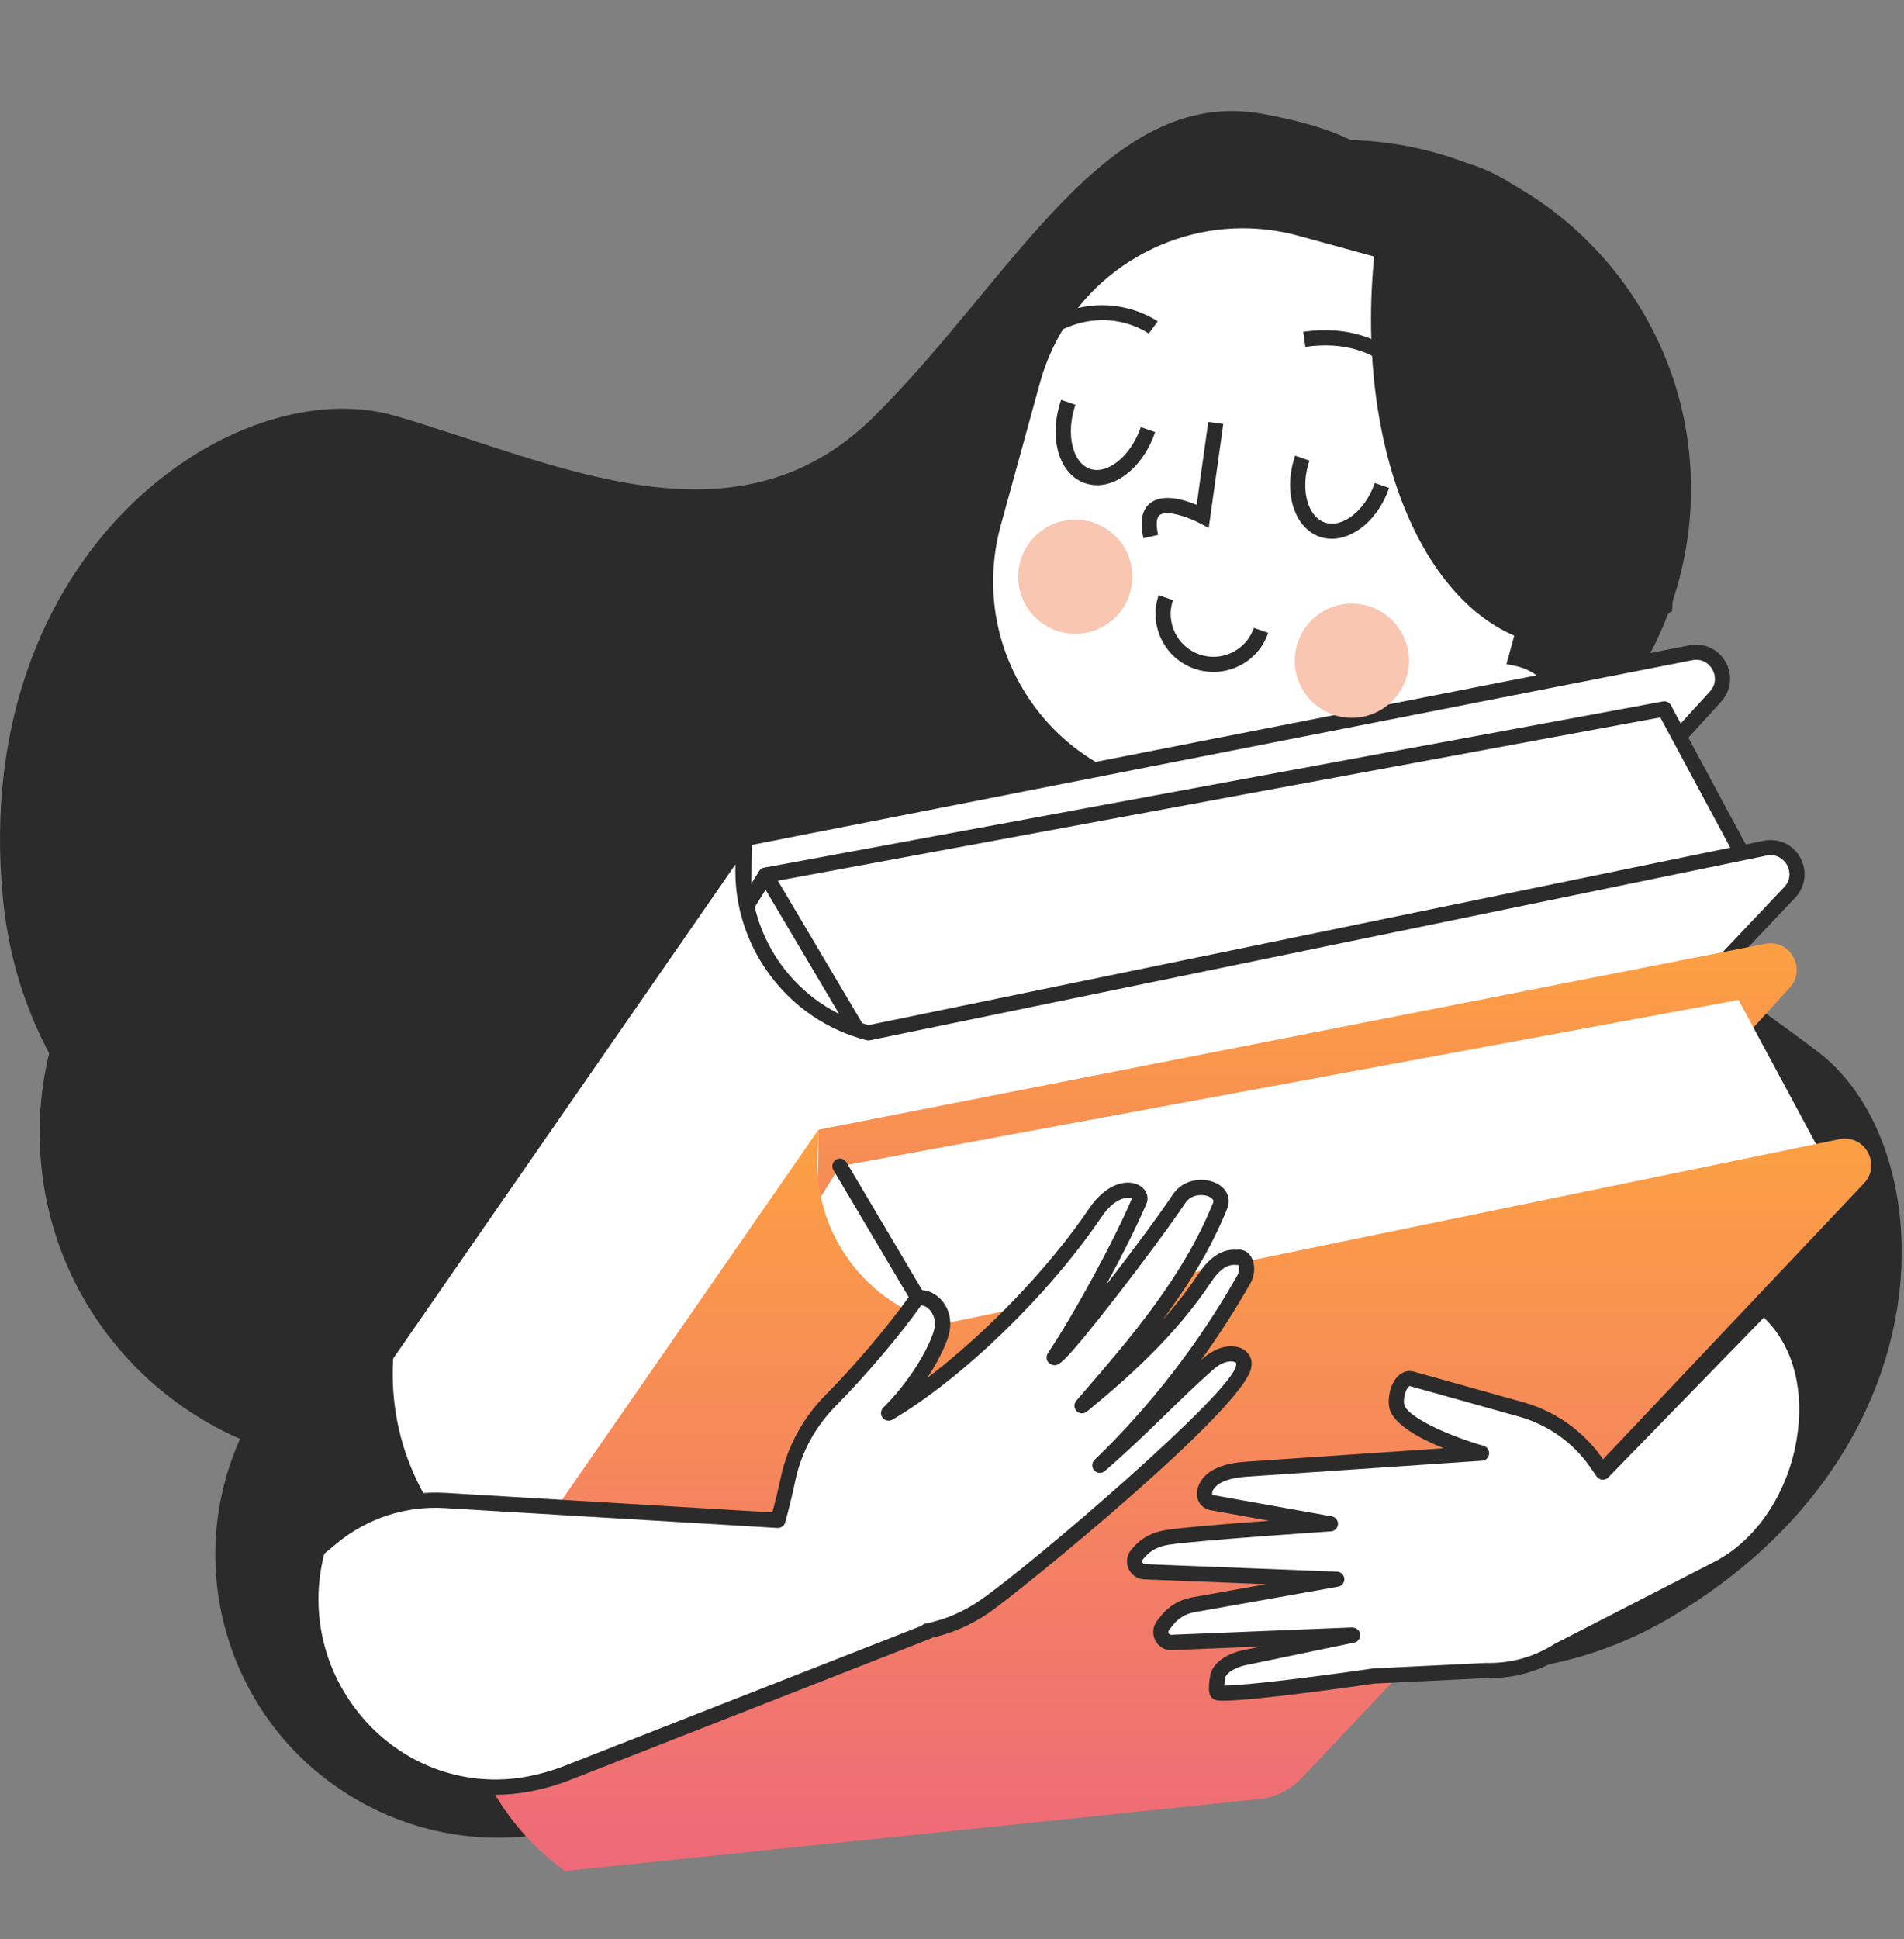 <svg width="550" height="560" viewBox="0 0 550 560" fill="none" xmlns="http://www.w3.org/2000/svg">
<rect x="0" y="0" width="550" height="560" fill="#808080" stroke="none"/>
<path d="M146.632 392.304C146.632 392.304 11.066 365.287 0.834 259.346C-8.851 158.839 68.101 106.668 114.247 120.1C160.392 133.554 212.234 160.066 252.375 120.363C292.517 80.66 319.336 24.676 364.693 32.871C410.049 41.066 406.631 58.266 425.19 80.704C443.749 103.141 292.605 417.984 146.632 392.304Z" fill="#2B2B2B"/>
<path d="M301.413 430.144C301.413 430.144 396.925 517.833 482.795 466.911C564.261 418.597 561.15 331.455 525.434 303.957C489.697 276.458 440.923 251.895 448.767 199.505C456.589 147.137 484.132 95.843 452.82 66.022C421.509 36.222 410.378 48.339 383.121 46.696C355.841 45.096 201.169 333.844 301.413 430.144Z" fill="#2B2B2B"/>
<path d="M448.397 221.746C492.847 188.18 501.67 124.935 468.104 80.484C434.538 36.034 371.293 27.211 326.843 60.777C282.393 94.343 273.569 157.588 307.135 202.038C340.701 246.488 403.946 255.312 448.397 221.746Z" fill="#2B2B2B"/>
<path d="M427.032 152.374C424.183 171.503 433.539 189.601 449.25 198.848C452.295 191.858 454.509 184.364 455.692 176.454C458.628 156.822 454.859 137.759 446.117 121.545C436.169 128.535 428.96 139.381 427.032 152.374Z" fill="#2B2B2B"/>
<path d="M437.901 190.104L448.572 151.299C457.774 117.797 438.098 83.155 404.574 73.953L375.629 65.999C342.126 56.796 307.485 76.472 298.282 109.997L286.954 151.19C277.751 184.692 297.427 219.334 330.952 228.537L359.897 236.49C382.049 242.582 404.705 236.03 420.174 221.196C423.001 224.33 426.879 226.543 431.371 227.2C441.669 228.734 451.245 221.635 452.8 211.358C454.29 201.367 447.673 192.076 437.901 190.104Z" fill="white"/>
<path d="M376.417 240.896C370.698 240.896 364.936 240.151 359.304 238.595L330.36 230.642C313.597 226.04 299.618 215.172 291.007 200.053C282.418 184.935 280.205 167.362 284.828 150.6L296.156 109.406C300.757 92.644 311.625 78.665 326.744 70.054C341.863 61.465 359.436 59.252 376.198 63.875L405.143 71.829C439.763 81.338 460.184 117.251 450.674 151.871L440.595 188.55C450.302 191.661 456.503 201.368 454.947 211.666C453.238 223.148 442.48 231.058 431.042 229.371C426.966 228.757 423.154 226.961 420.108 224.222C408.057 235.046 392.369 240.896 376.417 240.896ZM358.976 65.912C332.31 65.912 307.791 83.639 300.407 110.546L289.079 151.739C284.784 167.384 286.822 183.773 294.841 197.862C302.861 211.973 315.898 222.096 331.543 226.391L360.488 234.345C380.997 239.976 403.28 234.323 418.662 219.576L420.284 218.021L421.795 219.708C424.359 222.556 427.887 224.463 431.699 225.01C436.104 225.668 440.486 224.572 444.057 221.921C447.629 219.27 449.973 215.391 450.631 210.987C451.945 202.223 446.161 193.984 437.462 192.231L435.161 191.771L446.446 150.687C455.32 118.39 436.279 84.91 403.982 76.014L375.037 68.06C369.69 66.614 364.278 65.912 358.976 65.912Z" fill="#2B2B2B"/>
<path d="M444.1 202.002C444.1 202.002 434.065 204.785 432.487 215.237L444.1 202.002Z" fill="white"/>
<path d="M434.656 215.566L430.317 214.93C432.07 203.186 443.048 200.031 443.508 199.899L444.691 204.128C444.341 204.216 435.992 206.692 434.656 215.566Z" fill="#2B2B2B"/>
<path d="M298.565 100.51L295.761 97.136C316.401 79.892 334.237 92.666 334.412 92.797L331.827 96.325C331.213 95.887 316.511 85.545 298.565 100.51Z" fill="#2B2B2B"/>
<path d="M407.485 114.183C407.201 113.482 400.233 96.917 377.072 100.138L376.459 95.8C403.103 92.075 411.473 112.343 411.561 112.562L407.485 114.183Z" fill="#2B2B2B"/>
<path d="M397.363 70.229C390.285 129.762 412.197 181.21 447.649 186.512C459.7 188.309 471.817 184.518 482.992 176.455C487.418 117.711 464.893 68.345 429.397 63.042C418.551 61.421 407.639 64.094 397.363 70.229Z" fill="#2B2B2B"/>
<path d="M295.016 161.183C292.058 169.795 296.659 179.173 305.27 182.131C313.882 185.089 323.26 180.487 326.218 171.876C329.176 163.265 324.574 153.887 315.963 150.929C307.352 147.993 297.974 152.572 295.016 161.183Z" fill="#F9C6B2"/>
<path d="M350.516 194.027C348.72 194.027 346.901 193.743 345.104 193.129C336.384 190.127 331.716 180.596 334.696 171.875L338.838 173.299C336.625 179.741 340.065 186.775 346.507 188.988C352.949 191.201 359.982 187.761 362.195 181.319L366.336 182.743C363.992 189.667 357.484 194.027 350.516 194.027Z" fill="#2B2B2B"/>
<path d="M316.926 140.103C315.765 140.103 314.581 139.906 313.442 139.533C305.817 136.926 302.793 126.342 306.518 115.453L310.659 116.877C307.811 125.159 309.739 133.639 314.866 135.392C319.972 137.145 326.698 131.623 329.547 123.341L333.688 124.765C330.511 134.011 323.609 140.103 316.926 140.103Z" fill="#2B2B2B"/>
<path d="M384.72 155.574C383.559 155.574 382.398 155.376 381.259 155.004C373.765 152.44 370.566 141.923 374.115 131.581L378.257 133.005C375.54 140.937 377.555 149.11 382.683 150.863C387.81 152.616 394.405 147.401 397.122 139.469L401.264 140.893C398.262 149.68 391.338 155.574 384.72 155.574Z" fill="#2B2B2B"/>
<path d="M330.292 155.398C329.174 150.555 329.854 147.137 332.33 145.231C335.945 142.448 342.014 144.267 345.673 145.801L349.026 121.83L353.364 122.443L349.157 152.44L346.397 150.994C342.956 149.175 336.953 147.225 334.981 148.737C334.017 149.482 333.863 151.498 334.543 154.456L330.292 155.398Z" fill="#2B2B2B"/>
<path d="M113.454 423.351C166.622 420.278 207.231 374.687 204.158 321.52C201.085 268.352 155.493 227.743 102.326 230.816C49.159 233.889 8.55 279.481 11.623 332.648C14.696 385.815 60.287 426.424 113.454 423.351Z" fill="#2B2B2B"/>
<path d="M215.46 488.487C237.315 448.991 223.015 399.257 183.52 377.401C144.024 355.545 94.289 369.845 72.434 409.341C50.578 448.836 64.878 498.571 104.373 520.427C143.869 542.282 193.604 527.983 215.46 488.487Z" fill="#2B2B2B"/>
<path d="M214.949 242.189L488.402 188.507C495.655 187.083 500.519 195.716 495.545 201.172L394.797 311.648L213.854 370.831L214.949 242.189Z" fill="white"/>
<path d="M213.854 373.022C213.394 373.022 212.934 372.868 212.561 372.605C211.992 372.189 211.663 371.532 211.663 370.809L212.781 242.146C212.781 241.116 213.526 240.217 214.555 240.02L488.008 186.338C492.259 185.505 496.357 187.411 498.482 191.18C500.607 194.949 500.081 199.44 497.167 202.64L396.419 313.116C396.156 313.401 395.849 313.598 395.477 313.73L214.533 372.934C214.314 373 214.073 373.022 213.854 373.022ZM217.141 243.986L216.067 367.807L393.549 309.742L493.924 199.682C495.896 197.534 495.59 194.971 494.647 193.305C493.705 191.64 491.689 190.062 488.841 190.632L217.141 243.986Z" fill="#2B2B2B"/>
<path d="M480.755 204.701L506.852 253.257L256.252 316.383L252.505 307.049L192.885 297.934L221.194 252.709L480.755 204.701Z" fill="white"/>
<path d="M256.253 318.574C255.376 318.574 254.565 318.048 254.215 317.193L250.928 309.02L192.535 300.08C191.811 299.971 191.176 299.489 190.869 298.831C190.563 298.152 190.606 297.385 191.001 296.75L219.31 251.525C219.639 250.999 220.165 250.649 220.778 250.539L480.361 202.553C481.303 202.378 482.246 202.838 482.684 203.671L508.78 252.204C509.109 252.796 509.131 253.497 508.846 254.132C508.583 254.746 508.035 255.206 507.378 255.381L256.8 318.508C256.603 318.552 256.428 318.574 256.253 318.574ZM196.5 296.268L252.834 304.879C253.601 304.989 254.237 305.514 254.543 306.237L257.589 313.797L503.609 251.81L479.594 207.155L222.553 254.702L196.5 296.268Z" fill="#2B2B2B"/>
<path d="M247.709 299.64C246.964 299.64 246.24 299.268 245.824 298.567L219.311 253.824C218.698 252.772 219.049 251.435 220.078 250.822C221.13 250.208 222.467 250.559 223.08 251.589L249.593 296.332C250.206 297.383 249.856 298.72 248.826 299.334C248.475 299.531 248.081 299.64 247.709 299.64Z" fill="#2B2B2B"/>
<path d="M516.975 257.682L354.568 429.378C351.632 432.49 347.754 434.571 343.547 435.338L141.766 456.242C121.498 441.671 110.038 417.765 111.375 392.83L111.441 391.538L214.95 242.19L214.643 249.706C213.744 272.406 228.819 292.63 250.818 298.261L509.876 244.929C517.216 243.417 522.124 252.248 516.975 257.682Z" fill="white"/>
<path d="M141.766 458.411C141.306 458.411 140.868 458.258 140.495 457.995C119.526 442.898 107.803 418.489 109.184 392.699L109.25 391.406C109.272 390.99 109.403 390.618 109.644 390.267L213.175 240.92C213.723 240.109 214.752 239.78 215.673 240.087C216.593 240.394 217.207 241.27 217.163 242.256L216.856 249.772C216.023 271.113 230.31 290.483 250.906 296.005L509.437 242.782C513.732 241.906 517.895 243.79 520.021 247.624C522.146 251.459 521.576 255.995 518.574 259.194L356.168 430.869C352.925 434.287 348.587 436.653 343.941 437.486L142.007 458.411C141.919 458.411 141.832 458.411 141.766 458.411ZM113.588 392.261L113.544 392.94C112.273 416.977 123.032 439.721 142.358 453.963L343.306 433.147C346.878 432.512 350.361 430.606 352.969 427.867L515.375 256.17C517.413 254.022 517.128 251.437 516.186 249.75C515.244 248.063 513.184 246.463 510.314 247.055L251.279 300.387C250.95 300.453 250.621 300.453 250.293 300.365C227.439 294.515 211.532 273.173 212.452 249.596L113.588 392.261Z" fill="#2B2B2B"/>
<path d="M236.401 326.219L509.854 272.536C517.107 271.112 521.971 279.745 516.997 285.201L416.249 395.678L235.306 454.882L236.401 326.219Z" fill="url(#paint0_linear_111_108)"/>
<path d="M502.207 288.73L528.303 337.263L277.704 400.411L273.935 391.077L214.314 381.962L242.646 336.737L502.207 288.73Z" fill="white"/>
<path d="M538.427 341.71L376.02 513.407C373.084 516.518 369.206 518.6 364.999 519.367L163.218 540.27C142.95 525.699 131.49 501.794 132.827 476.859L132.893 475.566L236.424 326.218L236.117 333.734C235.218 356.434 250.293 376.658 272.292 382.289L531.328 328.957C538.646 327.446 543.576 336.276 538.427 341.71Z" fill="url(#paint1_linear_111_108)"/>
<path d="M269.136 383.67C268.391 383.67 267.668 383.298 267.252 382.597L240.739 337.854C240.126 336.802 240.476 335.466 241.506 334.852C242.558 334.239 243.894 334.589 244.508 335.619L271.021 380.362C271.634 381.414 271.284 382.75 270.254 383.364C269.903 383.561 269.531 383.67 269.136 383.67Z" fill="#2B2B2B"/>
<path d="M512.202 380.099L509.572 377.338L463.033 425.127L461.104 422.366C455.911 414.916 448.308 409.504 439.566 407.05L407.86 398.176C404.727 397.299 402.842 402.865 403.5 406.042C404.924 413.01 427.996 419.671 427.996 419.671L360.049 424.272C356.719 424.491 351.614 425.214 349.116 428.392C347.385 430.561 347.494 433.475 350.233 433.957L384.349 440.07C384.349 440.07 345.478 442.656 337.327 443.949C331.784 444.825 329.746 447.542 328.563 448.835C326.832 450.741 328.125 453.809 330.688 453.896L386.168 456.066L344.58 463.45C341.644 463.975 338.993 465.553 337.152 467.898L335.991 469.366C334.369 471.403 335.903 474.405 338.511 474.296L390.725 472.17L359.107 478.744C356.719 479.313 352.622 480.913 351.833 483.805C351.833 483.805 350.934 488.648 351.789 488.801C357.289 489.699 396.86 483.959 396.86 483.959L429.267 482.381C436.651 482.578 443.926 480.562 450.171 476.596L496.272 452.932C521.645 439.917 530.519 399.293 512.202 380.099Z" fill="white"/>
<path d="M353.388 491.08C352.555 491.08 351.898 491.036 351.438 490.97C350.846 490.882 350.167 490.422 349.816 489.94C349.466 489.436 348.743 488.407 349.663 483.411C350.934 478.787 356.806 477.035 358.581 476.618L364.278 475.435L338.598 476.487C336.45 476.64 334.654 475.479 333.712 473.638C332.769 471.798 332.988 469.629 334.259 468.007L335.421 466.539C337.612 463.778 340.723 461.916 344.185 461.28L365.746 457.446L330.578 456.065C328.519 455.978 326.766 454.751 325.955 452.866C325.166 450.96 325.539 448.857 326.919 447.345L327.182 447.06C328.54 445.526 331.06 442.7 336.976 441.779C341.512 441.056 355.163 439.961 366.622 439.128L349.816 436.104C348.02 435.776 346.661 434.702 346.07 433.146C345.368 431.262 345.85 428.917 347.362 427.011C349.663 424.097 353.76 422.497 359.852 422.081L417.04 418.203C410.116 415.398 402.294 411.235 401.33 406.48C400.76 403.741 401.615 399.425 403.959 397.234C405.252 396.028 406.83 395.612 408.429 396.072L440.135 404.946C449.337 407.532 457.423 413.273 462.879 421.117L463.295 421.709L507.972 375.804C508.388 375.388 508.958 375.147 509.55 375.147C510.141 375.147 510.711 375.388 511.127 375.826L513.757 378.587C522.346 387.593 525.83 401.419 523.266 416.516C520.418 433.409 510.448 448.112 497.236 454.882L451.134 478.546C444.67 482.666 437.067 484.769 429.179 484.572L396.948 486.15C393.398 486.676 362.766 491.08 353.388 491.08ZM390.725 469.979C391.82 469.979 392.762 470.812 392.894 471.907C393.025 473.047 392.28 474.098 391.163 474.318L359.545 480.891C357.179 481.461 354.374 482.819 353.936 484.397C353.804 485.12 353.695 486.018 353.651 486.719C360.312 486.697 382.179 483.871 396.553 481.789L429.157 480.19C436.344 480.387 443.093 478.481 448.987 474.734L495.264 450.96C507.271 444.803 516.342 431.306 518.972 415.749C521.294 402.032 518.248 389.587 510.601 381.567L509.528 380.45L464.588 426.617C464.128 427.077 463.47 427.318 462.835 427.274C462.177 427.208 461.586 426.88 461.213 426.332L459.285 423.571C454.399 416.559 447.168 411.432 438.951 409.11L407.246 400.235C407.202 400.214 407.136 400.214 406.939 400.389C405.975 401.287 405.296 403.938 405.624 405.538C406.347 409.044 418.092 414.478 428.566 417.502C429.595 417.786 430.253 418.772 430.143 419.846C430.034 420.898 429.179 421.73 428.105 421.796L360.158 426.398C355.426 426.726 352.27 427.822 350.802 429.684C350.167 430.473 350.057 431.24 350.167 431.547C350.211 431.656 350.408 431.722 350.583 431.744L384.699 437.857C385.795 438.054 386.562 439.04 386.496 440.136C386.43 441.232 385.554 442.13 384.458 442.196C384.064 442.218 345.587 444.803 337.634 446.052C333.273 446.731 331.564 448.659 330.447 449.93L330.162 450.259C329.855 450.61 329.943 450.96 330.009 451.135C330.096 451.333 330.293 451.639 330.754 451.661L386.233 453.83C387.35 453.874 388.249 454.751 388.336 455.868C388.402 456.986 387.635 457.972 386.54 458.169L344.952 465.553C342.542 465.991 340.373 467.284 338.861 469.212L337.699 470.68C337.415 471.053 337.524 471.425 337.612 471.601C337.699 471.776 337.897 472.105 338.401 472.061L390.615 469.935C390.659 469.979 390.703 469.979 390.725 469.979Z" fill="#2B2B2B"/>
<path d="M359.257 394.429C360.09 391.032 354.612 388.907 349.003 393.837C339.033 402.624 329.83 412.681 317.713 423.111C333.643 407.729 347.754 389.74 359.257 369.472C360.988 366.426 359.827 362.504 357.438 363.052C356.869 363.183 352.771 361.825 348.038 368.946C338.31 383.561 325.492 395.305 312.564 405.888C327.486 388.6 343.393 370.48 352.421 348.196C354.524 343.025 344.445 340.352 340.632 346.049C331.824 359.217 305.509 393.246 304.523 391.953C312.17 380.493 323.564 359.677 329.107 346.75C330.444 343.616 322.95 340.461 316.377 350.212C301.959 371.509 277.309 395.875 256.734 408.036C260.547 404.376 268.281 395.108 271.612 385.883C274.745 377.25 266.331 372.846 264.491 375.475C258.202 384.415 247.86 396.466 240.213 404.157C233.903 410.512 229.542 418.268 227.68 427.011C226.847 430.977 225.861 434.987 224.766 438.996L128.663 433.256C116.852 432.554 105.196 436.323 96.059 443.839L91.742 447.388C81.422 485.317 113.829 522.237 152.502 515.16C156.315 514.459 160.127 513.385 163.918 511.895L267.953 471.118L267.821 470.943C273.584 469.825 279.368 467.393 284.693 463.69C295.955 455.846 358.49 403.916 359.257 394.429Z" fill="white"/>
<path d="M143.081 518.249C127.919 518.249 113.348 511.895 102.721 500.325C89.377 485.798 84.468 465.793 89.618 446.84C89.727 446.402 89.99 446.007 90.341 445.722L94.657 442.173C104.254 434.285 116.415 430.341 128.795 431.086L223.123 436.717C224.043 433.189 224.876 429.771 225.555 426.572C227.462 417.61 231.997 409.328 238.658 402.623C246.722 394.516 256.845 382.574 262.717 374.226C264.031 372.341 266.705 371.991 269.356 373.371C273.059 375.3 275.995 380.273 273.694 386.65C272.314 390.462 270.189 394.34 267.844 397.89C284.694 385.116 302.924 366.272 314.581 349.006C319.555 341.666 325.558 340.373 329.042 342.257C331.146 343.397 332 345.61 331.146 347.626C328.385 354.089 324.09 362.657 319.511 371.071C326.764 361.715 334.63 351.153 338.837 344.865C341.839 340.373 347.776 339.781 351.567 341.775C354.503 343.331 355.643 346.179 354.481 349.05C349.705 360.838 343.087 371.421 335.703 381.325C339.45 377.118 343 372.604 346.243 367.762C351.063 360.509 355.708 360.794 357.22 360.882C358.732 360.641 360.2 361.232 361.142 362.525C362.654 364.563 362.676 367.937 361.186 370.567C356.826 378.258 352.049 385.664 346.922 392.763C347.141 392.566 347.36 392.39 347.579 392.193C352.027 388.293 356.607 388.096 359.17 389.651C361.033 390.769 361.887 392.741 361.449 394.801C359.806 406.523 294.773 459.373 285.943 465.508C280.837 469.08 275.097 471.622 269.268 472.892C269.115 473.002 268.94 473.112 268.764 473.177L164.73 513.954C160.873 515.466 156.907 516.605 152.919 517.329C149.611 517.942 146.346 518.249 143.081 518.249ZM93.671 448.659C89.201 465.947 93.781 484.089 105.941 497.345C117.817 510.273 135.062 516.145 152.087 513.034C155.79 512.355 159.493 511.303 163.086 509.901L266.179 469.474C266.486 469.146 266.902 468.905 267.362 468.817C272.927 467.721 278.471 465.355 283.379 461.915C298.41 451.463 356.453 401.703 357.045 394.253C357.045 394.143 357.067 394.034 357.111 393.902C357.154 393.749 357.176 393.595 356.87 393.398C355.927 392.829 353.364 392.894 350.45 395.48C345.98 399.402 341.685 403.587 337.128 408.013C331.562 413.425 325.821 419.013 319.138 424.775C318.24 425.542 316.882 425.476 316.093 424.6C315.304 423.723 315.348 422.365 316.18 421.554C332.307 405.997 346.155 388.118 357.352 368.419C358.097 367.105 357.943 365.746 357.68 365.264C357.396 365.286 357.154 365.286 356.913 365.264C355.927 365.198 353.276 365.023 349.858 370.194C339.516 385.729 325.909 397.824 313.945 407.619C313.069 408.342 311.776 408.276 310.987 407.443C310.199 406.633 310.155 405.34 310.9 404.485L311.995 403.215C326.61 386.299 341.707 368.814 350.384 347.406C350.515 347.056 350.8 346.355 349.486 345.654C347.689 344.711 344.161 344.755 342.452 347.297C338.355 353.41 330.072 364.651 321.833 375.212C307.087 394.121 305.926 394.165 304.677 394.209C303.932 394.231 303.209 393.88 302.771 393.311C302.201 392.566 302.179 391.536 302.683 390.769C310.505 379.046 321.571 358.691 326.961 346.136C326.764 346.026 326.413 345.873 325.69 345.873C324.792 345.895 321.614 346.333 318.152 351.46C303.012 373.831 278.208 397.89 257.809 409.941C256.845 410.511 255.618 410.27 254.938 409.372C254.259 408.495 254.369 407.246 255.157 406.457C259.233 402.535 266.42 393.639 269.487 385.138C270.824 381.457 269.465 379.244 268.567 378.258C267.603 377.206 266.486 376.899 266.113 376.899C260.087 385.423 249.855 397.474 241.704 405.69C235.525 411.891 231.515 419.232 229.762 427.47C228.952 431.327 227.987 435.293 226.826 439.587C226.563 440.595 225.599 441.231 224.591 441.209L128.488 435.468C117.182 434.789 106.139 438.382 97.396 445.569L93.671 448.659Z" fill="#2B2B2B"/>
<path d="M374.903 185.439C371.945 194.051 376.546 203.429 385.157 206.387C393.768 209.345 403.146 204.743 406.104 196.132C409.062 187.521 404.461 178.143 395.85 175.185C387.217 172.249 377.839 176.828 374.903 185.439Z" fill="#F9C6B2"/>
<defs>
<linearGradient id="paint0_linear_111_108" x1="377.165" y1="272.38" x2="377.165" y2="454.882" gradientUnits="userSpaceOnUse">
<stop stop-color="#FCA042"/>
<stop offset="1" stop-color="#EE697A"/>
</linearGradient>
<linearGradient id="paint1_linear_111_108" x1="336.637" y1="326.218" x2="336.637" y2="540.27" gradientUnits="userSpaceOnUse">
<stop stop-color="#FCA042"/>
<stop offset="1" stop-color="#EE697A"/>
</linearGradient>
</defs>
</svg>
